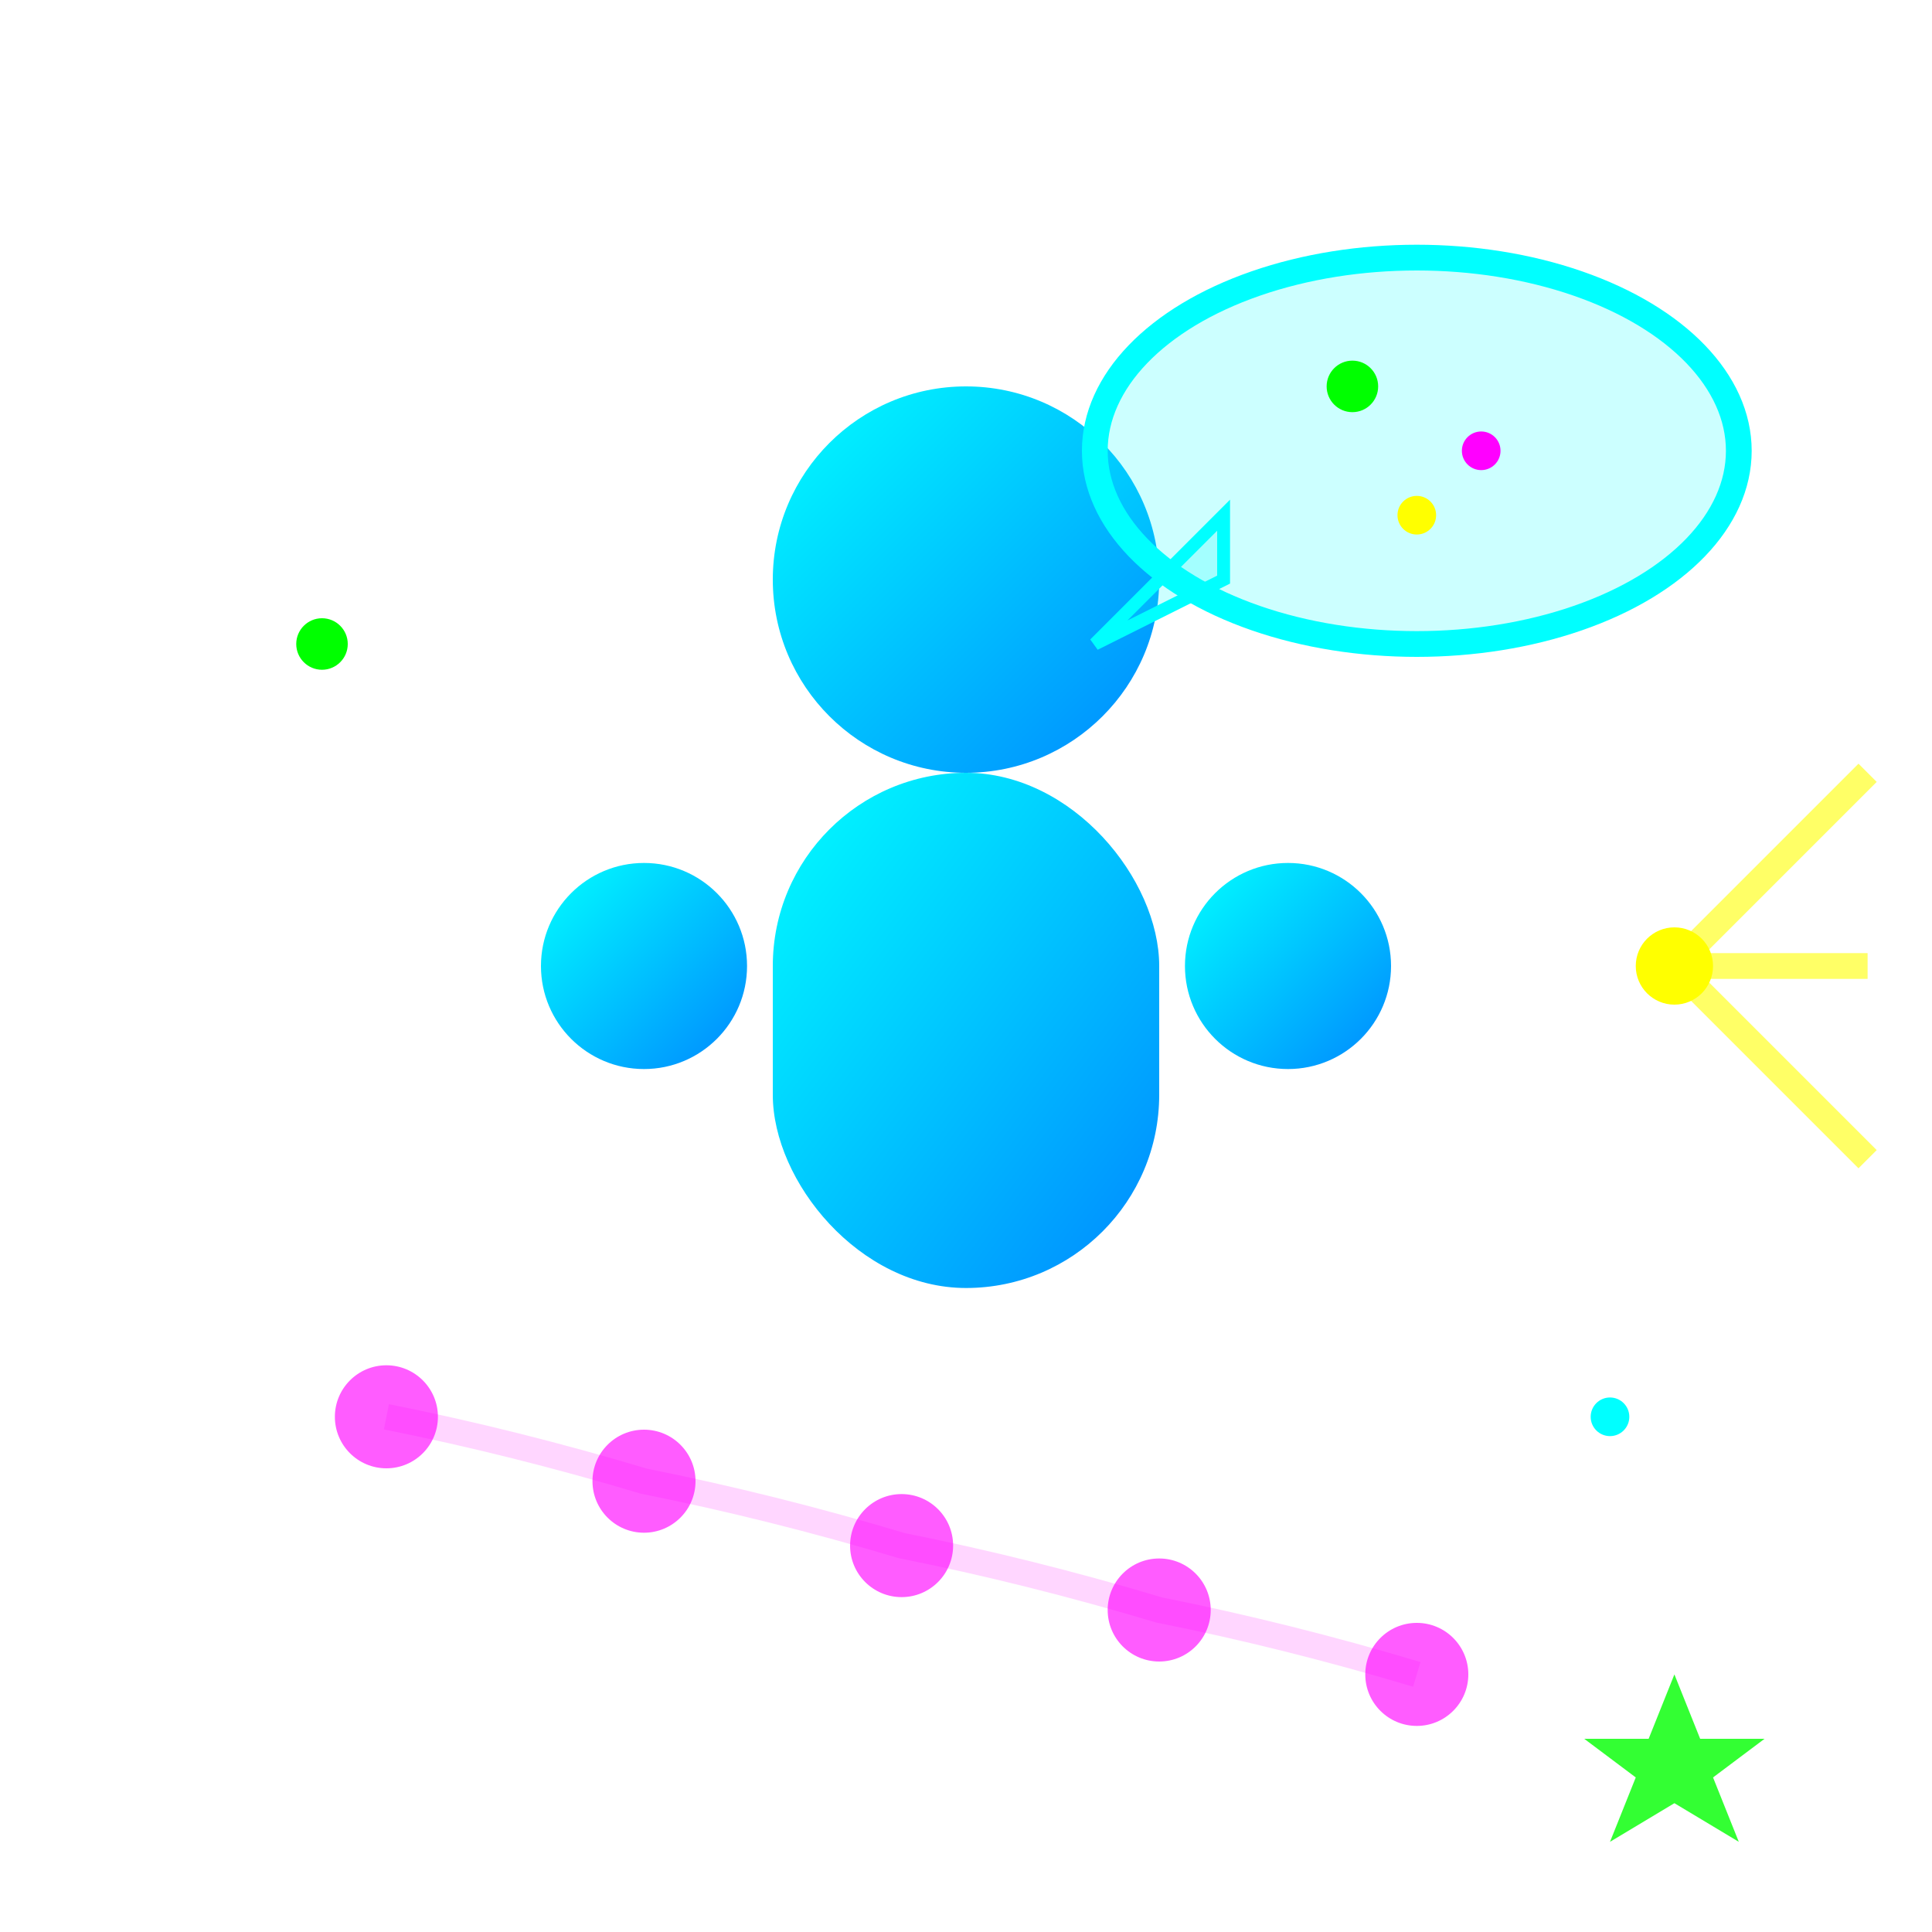 <svg xmlns="http://www.w3.org/2000/svg" viewBox="0 0 150 150" width="150" height="150">
    <defs>
        <linearGradient id="mentorGradient" x1="0%" y1="0%" x2="100%" y2="100%">
            <stop offset="0%" style="stop-color:#00ffff;stop-opacity:1" />
            <stop offset="100%" style="stop-color:#0088ff;stop-opacity:1" />
        </linearGradient>
        <filter id="glow">
            <feGaussianBlur stdDeviation="2" result="coloredBlur"/>
            <feMerge> 
                <feMergeNode in="coloredBlur"/>
                <feMergeNode in="SourceGraphic"/>
            </feMerge>
        </filter>
    </defs>
    
    <!-- Person figure -->
    <circle cx="75" cy="45" r="15" fill="url(#mentorGradient)" filter="url(#glow)"/>
    <rect x="60" y="60" width="30" height="40" rx="15" fill="url(#mentorGradient)" filter="url(#glow)"/>
    
    <!-- Arms -->
    <circle cx="50" cy="75" r="8" fill="url(#mentorGradient)" filter="url(#glow)"/>
    <circle cx="100" cy="75" r="8" fill="url(#mentorGradient)" filter="url(#glow)"/>
    
    <!-- Speech bubble -->
    <ellipse cx="110" cy="35" rx="25" ry="15" fill="rgba(0,255,255,0.2)" stroke="#00ffff" stroke-width="2" filter="url(#glow)"/>
    <polygon points="95,45 85,50 95,40" fill="rgba(0,255,255,0.2)" stroke="#00ffff" stroke-width="1"/>
    
    <!-- Knowledge symbols in speech bubble -->
    <circle cx="105" cy="30" r="2" fill="#00ff00" filter="url(#glow)"/>
    <circle cx="115" cy="35" r="1.5" fill="#ff00ff" filter="url(#glow)"/>
    <circle cx="110" cy="40" r="1.5" fill="#ffff00" filter="url(#glow)"/>
    
    <!-- Guiding light -->
    <circle cx="130" cy="75" r="3" fill="#ffff00" filter="url(#glow)">
        <animate attributeName="r" values="3;6;3" dur="2s" repeatCount="indefinite"/>
        <animate attributeName="opacity" values="0.8;0.4;0.8" dur="2s" repeatCount="indefinite"/>
    </circle>
    
    <!-- Light rays -->
    <line x1="130" y1="75" x2="145" y2="60" stroke="#ffff00" stroke-width="2" opacity="0.6" filter="url(#glow)">
        <animate attributeName="opacity" values="0.6;0.2;0.6" dur="1.5s" repeatCount="indefinite"/>
    </line>
    <line x1="130" y1="75" x2="145" y2="75" stroke="#ffff00" stroke-width="2" opacity="0.6" filter="url(#glow)">
        <animate attributeName="opacity" values="0.2;0.8;0.2" dur="1.5s" repeatCount="indefinite"/>
    </line>
    <line x1="130" y1="75" x2="145" y2="90" stroke="#ffff00" stroke-width="2" opacity="0.6" filter="url(#glow)">
        <animate attributeName="opacity" values="0.8;0.2;0.8" dur="1.5s" repeatCount="indefinite"/>
    </line>
    
    <!-- Path/steps -->
    <circle cx="30" cy="110" r="4" fill="#ff00ff" filter="url(#glow)" opacity="0.8"/>
    <circle cx="50" cy="115" r="4" fill="#ff00ff" filter="url(#glow)" opacity="0.8"/>
    <circle cx="70" cy="120" r="4" fill="#ff00ff" filter="url(#glow)" opacity="0.8"/>
    <circle cx="90" cy="125" r="4" fill="#ff00ff" filter="url(#glow)" opacity="0.8"/>
    <circle cx="110" cy="130" r="4" fill="#ff00ff" filter="url(#glow)" opacity="0.8"/>
    
    <!-- Connecting lines -->
    <path d="M30 110 Q40 112 50 115 Q60 117 70 120 Q80 122 90 125 Q100 127 110 130" 
          fill="none" stroke="#ff00ff" stroke-width="2" opacity="0.4" filter="url(#glow)"/>
    
    <!-- Floating inspiration -->
    <circle cx="25" cy="50" r="2" fill="#00ff00" filter="url(#glow)">
        <animate attributeName="cy" values="50;45;50" dur="3s" repeatCount="indefinite"/>
        <animate attributeName="opacity" values="0.5;1;0.5" dur="3s" repeatCount="indefinite"/>
    </circle>
    <circle cx="125" cy="110" r="1.5" fill="#00ffff" filter="url(#glow)">
        <animate attributeName="cx" values="125;130;125" dur="4s" repeatCount="indefinite"/>
    </circle>
    
    <!-- Success star -->
    <polygon points="130,130 132,135 137,135 133,138 135,143 130,140 125,143 127,138 123,135 128,135" 
             fill="#00ff00" filter="url(#glow)" opacity="0.8">
        <animateTransform attributeName="transform" type="rotate" values="0 130 137;360 130 137" dur="5s" repeatCount="indefinite"/>
    </polygon>
</svg>
